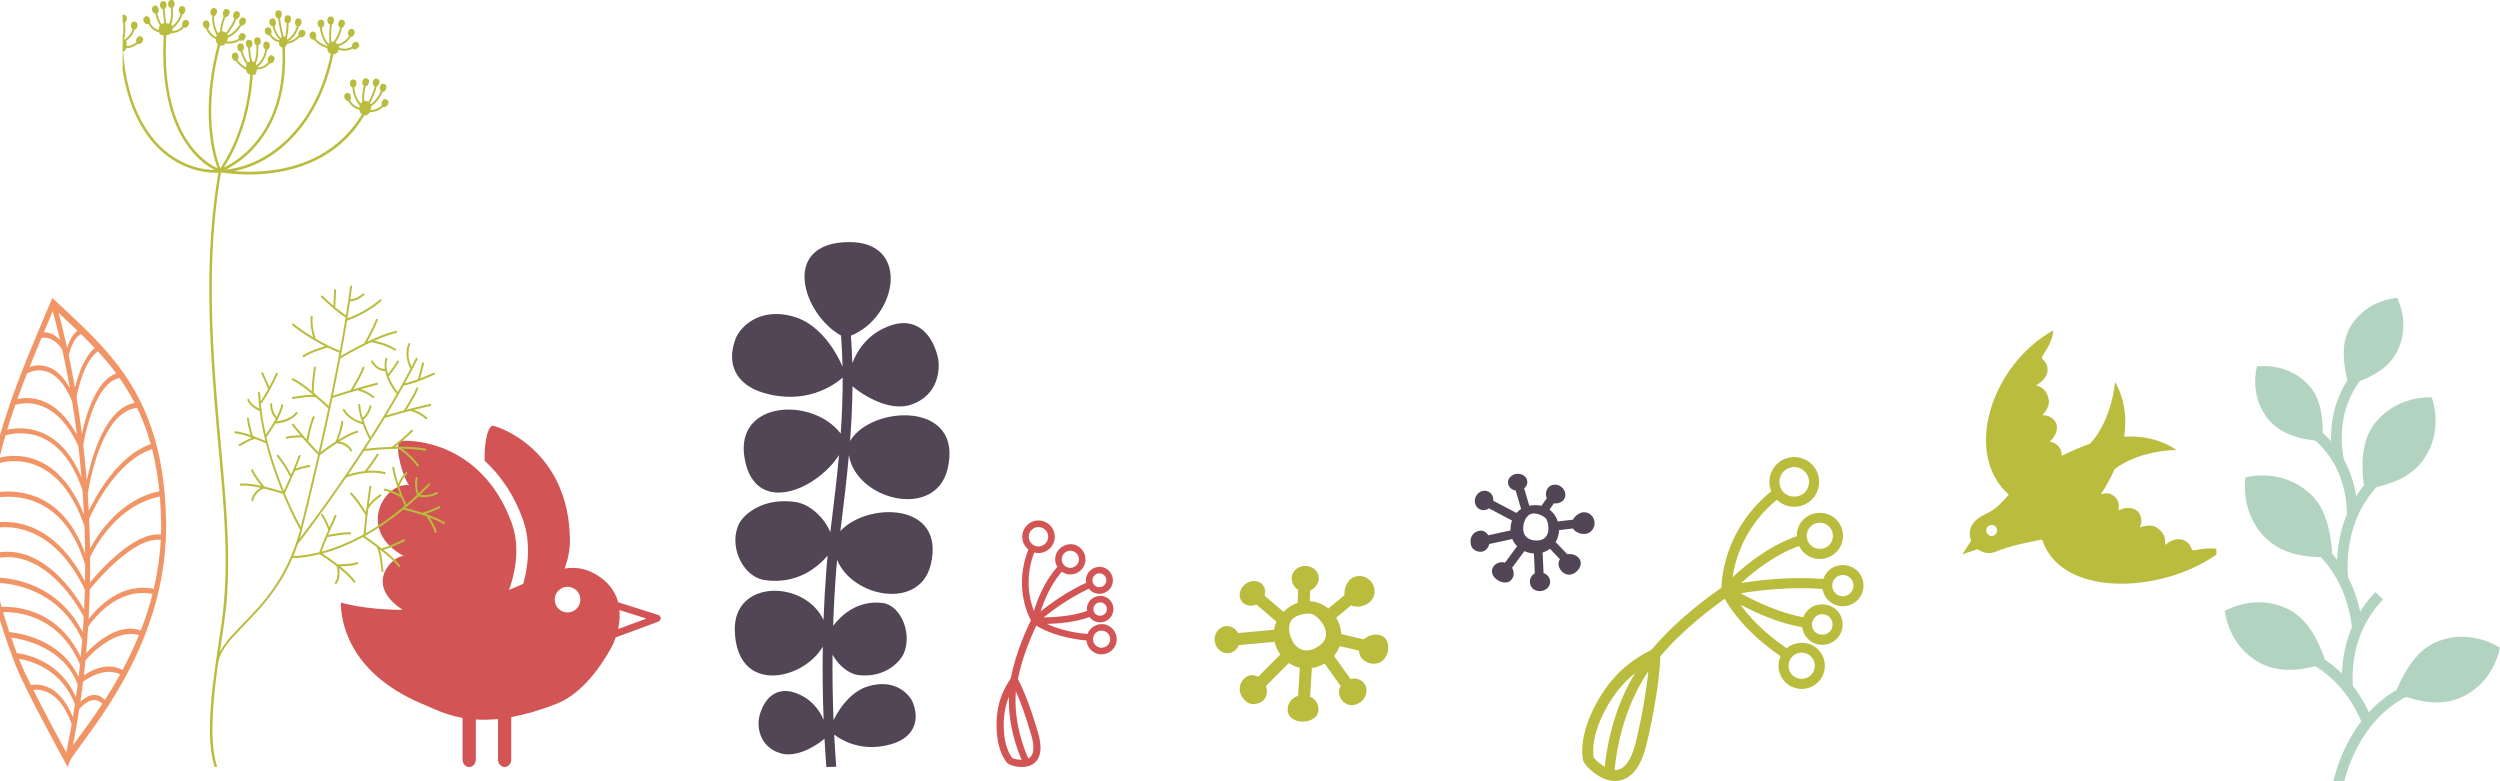 <!-- Generator: Adobe Illustrator 21.1.0, SVG Export Plug-In  -->
<svg version="1.1"
	 xmlns="http://www.w3.org/2000/svg" xmlns:xlink="http://www.w3.org/1999/xlink" xmlns:a="http://ns.adobe.com/AdobeSVGViewerExtensions/3.0/"
	 x="0px" y="0px" width="1685.133px" height="526.613px" viewBox="0 0 1685.133 526.613"
	 style="overflow:scroll;enable-background:new 0 0 1685.133 526.613;" xml:space="preserve">
<style type="text/css">
	.st0{fill:#B9BC3C;}
	.st1{fill:#D35454;}
	.st2{fill:#524656;}
	.st3{fill:#B2D3BF;}
	.st4{fill:#F29566;}
</style>
<defs>
</defs>
<path class="st0" d="M1480.397,370.694c-2.069,0.37-2.724,0.665-3.516-1.539c-1.828-5.089-9.14-8.892-17.487-1.835
	c0.82-6.762-3.01-9.733-4.882-11.224c-3.532-2.813-8.48-1.9-12.257-0.622c2.17-3.472,0.918-8.26-0.976-10.418
	c-2.9-3.301-9.063-3.434-13.255-0.978c1.047-7.063-2.506-9.374-4.217-10.485c-2.238-1.455-4.971-1.286-7.609-0.453
	c3.416-5.432,6.74-11.357,9.178-17.011c17.668-13.09,41.758-12.79,41.758-12.79c-11.334-7.565-23.643-9.688-35.33-8.982
	c1.795-11.895,0.724-24.722-6.167-36.948c0,0-1.584,25.029-16.8,41.682c-6.434,2.199-13.158,5.227-19.171,8.211
	c0.055-0.584,0.045-1.182-0.063-1.785c-0.36-2.01-1.112-6.182-8.027-7.963c3.89-2.902,6.165-8.634,4.247-12.592
	c-1.248-2.582-5.177-5.594-9.218-4.942c2.645-2.987,5.409-7.189,4.187-11.538c-0.646-2.306-1.894-6.986-8.445-8.855
	c9.744-4.955,9.082-13.168,5.104-16.829c-1.725-1.586-1.196-2.072-0.054-3.834c3.299-5.084,6.229-10.371,6.685-16.295
	c-42.021,23.311-61.133,83.314-29.992,110.748c-8.177,9.241-10.984,10.854-16.527,13.514c-5.313,2.553-9.807,6.612-9.807,12.723
	c0,1.714,0.336,3.342,0.932,4.845l-5.977,9.145l10.313-3.477c2.201,1.652,4.924,2.645,7.891,2.645c2.471,0,4.604-1.042,6.75-1.879
	c8.213-3.206,20.461-5.708,28.858-7.253c12.271,38.557,78.656,37.159,117.435,10.176v-3.922
	C1489.535,369.315,1484.953,369.879,1480.397,370.694z M1342.5,361.266c-2.036,0-3.689-1.649-3.689-3.69
	c0-2.035,1.653-3.689,3.689-3.689c2.038,0,3.692,1.653,3.692,3.689C1346.193,359.617,1344.539,361.266,1342.5,361.266z"/>
<g>
	<path class="st1" d="M443.674,414.49c-9.012-2.838-18.011-5.681-27.009-8.532c-1.951-7.355-6.821-14.545-16.831-19.799
		c-6.413-3.368-12.797-3.918-19.241-2.913c2.264-6.188,3.624-12.623,3.565-19.121c-0.447-60.922-48.452-77.082-52.718-77.256
		c0.173,0.061,0.241,0.143,0.158,0.299c-3.727,1.742-5.27,14.858-4.923,23.413c10.327,9.37,19.43,22.181,25.644,39.178
		c4.657,12.741,4.738,28.133,0.378,43.781c-3.16,1.425-6.349,2.813-9.612,4.056c0.313-0.727,0.566-1.397,0.743-1.941
		c4.622-13.758,6.066-29.549,1.073-43.196c-20.994-57.377-71.902-56.26-75.706-54.972c0.195-0.017,0.32,0.04,0.29,0.201
		c-3.858,3.826,2.561,25.147,6.255,29.369c-16.773-2.257-35.856,30.311-3.609,47.708c-6.863-0.357-27.727,18.584-0.712,36.285
		c-25.519,0.084-41.675-4.901-41.675-4.901c0,9.881,3.21,46.662,55.056,68.388c7.02,2.941,15.35,7.256,27,9.387v28.059
		c0,2.773,2.003,5.024,4.467,5.024c2.479,0,4.469-2.251,4.469-5.024v-27.002c4.529,0.28,9.489,0.215,14.945-0.328v27.33
		c0,2.773,2.002,5.024,4.474,5.024c2.482,0,4.474-2.251,4.474-5.024v-28.639c8.957-1.647,19.086-4.456,30.774-9.058
		c16.288-6.405,29.21-24.143,36.781-38.016c0.844-1.565,1.915-3.858,2.871-6.654c9.545-3.51,19.081-7.03,28.618-10.574
		C445.84,418.245,446.007,415.214,443.674,414.49z M382.562,412.827c-4.775,0-8.654-3.88-8.654-8.647
		c0-4.779,3.88-8.651,8.654-8.651c4.77,0,8.636,3.872,8.636,8.651C391.198,408.947,387.332,412.827,382.562,412.827z
		 M416.658,423.993c0.876-3.91,1.295-8.302,0.882-12.792c6.068,1.93,12.132,3.829,18.191,5.744
		C429.372,419.296,423.016,421.647,416.658,423.993z"/>
	<path class="st1" d="M269.136,297.496c0.019,0,0.031,0,0.06-0.011c-0.029,0.011-0.013-0.017-0.041-0.017
		C268.899,297.486,268.884,297.496,269.136,297.496z"/>
	<path class="st1" d="M331.333,286.869c0.028,0,0.067,0,0.107,0c-0.041,0-0.041-0.015-0.076-0.022
		C331.124,286.771,331.095,286.771,331.333,286.869z"/>
</g>
<path class="st0" d="M1232.41,384.783c-1.572,1.546-2.677,3.427-3.355,5.457c-22.172-1.695-43.189,0.754-55.349,2.751
	c8.056-7.555,22.101-18.852,38.991-24.99c0.728,1.484,1.636,2.9,2.855,4.144c1.556,1.582,3.384,2.776,5.438,3.586
	c5.733,2.232,12.26,0.891,16.633-3.415c6.132-6.06,6.204-15.964,0.164-22.09c-5.908-5.997-16.142-6.022-22.08-0.156
	c-3.154,3.11-4.68,7.234-4.617,11.352c-19.343,6.82-34.938,19.741-43.267,27.793c1.765-12.148,8.024-34.388,29.881-52.396
	c1.629,1.583,3.499,2.827,5.6,3.655c6.159,2.391,13.179,0.958,17.882-3.678c6.591-6.502,6.662-17.155,0.17-23.727
	c-0.255-0.262-0.525-0.512-0.793-0.758c-1.485-1.335-3.187-2.38-5.047-3.108c-6.161-2.398-13.184-0.957-17.889,3.686
	c-4.379,4.318-5.868,10.467-4.465,16.042c0.195,0.768,0.437,1.52,0.736,2.26c-30.355,24.667-33.322,56.196-33.527,64.981
	c-5.812,3.938-29.263,20.453-47.059,41.661l-0.102,0.07c-0.551,0.388-1.432,0.846-2.541,1.459
	c-7.832,4.239-26.146,14.188-38.761,43.19c-2.126,4.897-6.86,17.545-4.977,29.178c0.582,3.627,7.433,10.45,14.598,13.242
	c5.167,2.016,10.177,1.894,14.497-0.348c6.233-3.227,10.827-10.741,13.68-22.325c6.215-25.275,9.487-50.746,9.386-59.876
	c15.415-18.297,35.737-33.357,43.487-38.805c3.911,7.17,14.521,22.823,37.656,38.706c-0.896,1.97-1.411,4.107-1.421,6.339
	c-0.028,4.167,1.569,8.092,4.49,11.057c1.556,1.583,3.385,2.79,5.445,3.592c0.001-0.007,0.001-0.007,0.001-0.007
	c5.736,2.242,12.264,0.898,16.643-3.422c2.965-2.927,4.614-6.823,4.646-11.001c0.03-4.176-1.569-8.102-4.499-11.079
	c-5.637-5.723-15.205-5.936-21.221-0.833c-16.011-10.948-25.74-21.823-31.214-29.449c5.265,2.768,11.938,6.012,19.297,8.882
	c7.144,2.784,14.853,5.126,22.37,6.353c0.316,2.398,1.221,4.744,2.844,6.768c1.494,1.873,3.471,3.328,5.709,4.196
	c4.551,1.78,9.748,0.986,13.564-2.069c2.854-2.286,4.661-5.546,5.057-9.194c0.408-3.645-0.631-7.23-2.921-10.084
	c-4.576-5.713-13.602-6.676-19.288-2.122c-1.96,1.564-3.32,3.589-4.156,5.782c-15.621-2.631-32.641-10.854-42.263-16.09
	c11.526-1.955,32.938-4.643,55.146-2.958c0.459,2.823,1.745,5.44,3.791,7.515c1.389,1.395,3.025,2.484,4.853,3.198
	c0,0,0,0,0.008-0.004c5.112,2.004,10.943,0.799,14.851-3.051c5.474-5.394,5.534-14.238,0.143-19.718
	C1246.843,379.578,1237.701,379.561,1232.41,384.783z M1220.457,354.881c2.478-2.442,6.188-3.208,9.441-1.942
	c1.158,0.457,2.188,1.137,3.074,2.031c3.422,3.481,3.375,9.092-0.096,12.523c-3.368,3.306-9.154,3.309-12.514-0.099
	C1216.941,363.918,1216.98,358.31,1220.457,354.881z M1202.374,317.71c2.815-2.774,7.003-3.637,10.683-2.201
	c0.433,0.167,0.845,0.375,1.249,0.6c0.813,0.457,1.564,1.02,2.228,1.702c3.882,3.933,3.837,10.287-0.099,14.163
	c-3.814,3.753-10.358,3.745-14.166-0.104c-1.841-1.87-2.786-4.289-2.857-6.73C1199.334,322.452,1200.313,319.738,1202.374,317.71z
	 M1074.215,510.562c-1.087-6.737,0.585-16.11,4.467-25.064c7.028-16.184,15.928-25.804,23.463-31.808
	c-15.316,25.093-19.387,52.093-20.438,63.19C1077.577,514.546,1074.562,511.136,1074.215,510.562z M1102.538,500.534
	c-2.282,9.298-5.708,15.362-9.907,17.548c-1.31,0.669-2.751,0.954-4.301,0.91c0.861-9.789,4.904-40.389,22.779-66.624
	C1109.968,463.657,1107.21,481.553,1102.538,500.534z M1208.22,442.465c2.481-2.447,6.177-3.207,9.432-1.944
	c1.153,0.451,2.191,1.132,3.074,2.032c1.662,1.689,2.565,3.914,2.549,6.279c-0.016,2.367-0.949,4.582-2.635,6.243
	c-3.365,3.323-9.149,3.319-12.52-0.102c-1.656-1.677-2.554-3.9-2.537-6.264C1205.602,446.343,1206.53,444.124,1208.22,442.465z
	 M1223.965,415.527c1.939-1.551,4.582-1.952,6.897-1.046c1.122,0.439,2.121,1.164,2.876,2.115c1.17,1.46,1.693,3.275,1.496,5.117
	c-0.205,1.841-1.117,3.501-2.572,4.659c-2.871,2.293-7.445,1.813-9.775-1.079C1220.497,422.308,1220.984,417.92,1223.965,415.527z
	 M1247.215,399.826c-2.004,1.984-5.008,2.598-7.641,1.57c0,0,0,0-0.005,0c-0.938-0.369-1.777-0.92-2.497-1.648
	c-1.338-1.363-2.072-3.172-2.059-5.088c0.016-1.914,0.776-3.717,2.145-5.056c2.005-1.98,5.01-2.598,7.646-1.568
	c0.94,0.363,1.776,0.919,2.483,1.642C1250.062,392.494,1250.031,397.05,1247.215,399.826z"/>
<path class="st1" d="M745.357,421.044c-5.046-1.46-10.572,1.479-12.365,6.319c-12.633-1.117-21.664-4.201-27.224-6.798
	c3.887-0.105,8.73-0.394,13.847-1.111c4.962-0.7,10.109-1.836,14.789-3.542c0.944,1.267,2.211,2.314,3.784,2.945
	c1.455,0.592,3.045,0.789,4.598,0.566c3.164-0.439,5.875-2.561,7.071-5.52c0.898-2.217,0.884-4.654-0.057-6.863
	c-0.938-2.206-2.678-3.917-4.898-4.809c-4.435-1.795-9.891,0.545-11.675,4.962c-0.615,1.521-0.744,3.11-0.519,4.629
	c-9.745,3.5-22.081,4.258-29.244,4.356c5.944-4.806,17.294-13.19,30.496-19.342c1.161,1.463,2.734,2.542,4.563,3.071
	c1.239,0.354,2.521,0.449,3.789,0.269c0,0,0,0,0.004-0.004c3.555-0.496,6.495-3.048,7.491-6.494
	c1.394-4.828-1.404-9.892-6.232-11.288c-4.717-1.359-9.931,1.559-11.279,6.227c-0.399,1.386-0.427,2.811-0.166,4.185
	c-13.182,6.13-24.378,14.256-30.672,19.29c2.174-6.887,6.565-17.823,14.228-26.731c0.893,0.616,1.861,1.133,2.954,1.451
	c1.394,0.401,2.819,0.5,4.249,0.303c3.983-0.563,7.275-3.419,8.387-7.275c1.559-5.416-1.569-11.084-6.975-12.647
	c-5.288-1.525-11.13,1.739-12.641,6.982c-0.803,2.783-0.35,5.624,1.004,7.949c-8.844,10.079-13.594,22.439-15.768,29.697
	c-2.885-7.491-6.438-22.173,0.262-39.439c1.433,0.384,2.899,0.495,4.361,0.289c4.278-0.604,7.819-3.672,9.018-7.817
	c1.675-5.817-1.697-11.914-7.502-13.583c-1.495-0.438-3.034-0.546-4.565-0.335c-4.28,0.608-7.821,3.678-9.019,7.829
	c-1.266,4.396,0.355,8.944,3.734,11.628c-9.412,23.781-1.004,42.707,1.689,47.779c-2.054,4.105-10.133,21.031-13.488,38.815
	l-0.039,0.072c-0.188,0.398-0.541,0.941-0.979,1.645c-3.107,4.926-10.365,16.462-8.271,37.034c0.355,3.47,1.705,12.197,6.504,18.228
	c1.493,1.88,7.582,3.575,12.56,2.875c3.592-0.505,6.406-2.18,8.152-4.839c2.521-3.837,2.733-9.591,0.65-17.107
	c-4.548-16.399-10.833-31.967-13.816-37.144c2.931-15.363,9.697-30.454,12.37-36.042c4.526,2.836,15.586,8.361,33.857,10.01
	c0.124,1.411,0.514,2.794,1.221,4.069c1.32,2.387,3.485,4.113,6.099,4.869c1.395,0.4,2.825,0.503,4.255,0.303
	c0-0.004,0-0.004,0-0.004c3.986-0.558,7.277-3.416,8.39-7.283c0.755-2.613,0.45-5.368-0.872-7.756
	C750.148,423.532,747.979,421.801,745.357,421.044z M737.326,408.849c0.61-1.505,1.988-2.578,3.596-2.804
	c0.782-0.109,1.583-0.015,2.32,0.286c1.13,0.454,2.013,1.322,2.487,2.438c0.473,1.116,0.485,2.352,0.025,3.479
	c-0.902,2.228-3.662,3.416-5.915,2.512C737.521,413.823,736.392,411.168,737.326,408.849z M736.546,389.846
	c0.512-1.773,2.025-3.084,3.859-3.342c0.653-0.093,1.306-0.045,1.943,0.139c2.484,0.719,3.925,3.327,3.208,5.811
	c-0.51,1.775-2.027,3.084-3.857,3.345c0,0,0,0-0.003,0c-0.651,0.091-1.306,0.044-1.946-0.14c-1.201-0.35-2.2-1.145-2.807-2.242
	C736.343,392.318,736.197,391.05,736.546,389.846z M715.908,375.398c0.633-2.184,2.502-3.806,4.764-4.129
	c0.806-0.112,1.612-0.053,2.403,0.174c3.063,0.889,4.836,4.103,3.952,7.171c-0.858,2.961-4.16,4.814-7.167,3.951
	C716.799,381.678,715.026,378.464,715.908,375.398z M693.7,359.995c0.72-2.48,2.83-4.316,5.388-4.675
	c0.911-0.129,1.827-0.063,2.721,0.197c3.472,1.003,5.482,4.642,4.476,8.109c-0.971,3.358-4.706,5.452-8.109,4.474
	C694.71,367.101,692.702,363.462,693.7,359.995z M682.379,510.969c-2.777-3.494-4.825-9.373-5.479-15.718
	c-1.173-11.478,0.821-19.809,3.196-25.647c-0.701,19.211,5.624,35.904,8.577,42.567
	C685.571,512.164,682.761,511.185,682.379,510.969z M695.315,496.186c1.674,6.03,1.665,10.586-0.031,13.175
	c-0.529,0.801-1.264,1.425-2.159,1.892c-2.645-5.852-10.134-24.595-8.345-45.272C687.747,472.784,691.902,483.871,695.315,496.186z
	 M748.092,432.459c-0.857,2.972-4.154,4.819-7.17,3.947c-1.479-0.421-2.706-1.403-3.451-2.756c-0.75-1.353-0.929-2.917-0.498-4.403
	c0.632-2.19,2.497-3.806,4.756-4.127c0.802-0.113,1.611-0.058,2.404,0.173c1.487,0.43,2.717,1.41,3.464,2.763
	C748.345,429.409,748.518,430.973,748.092,432.459z"/>
<path class="st0" d="M143.576,479.621c0.619-11.484,2.06-22.882,3.709-34.247c0.986-3.665,2.829-6.982,4.99-10.024
	c2.99-4.205,6.574-7.926,10.112-11.6c4.259-4.421,8.566-8.786,12.648-13.394c4.718-5.328,9.115-10.98,13.005-17.024
	c3.515-5.461,6.562-11.242,9.148-17.256c4.209,0.209,8.557-0.493,12.675-1.252c1.903-0.351,3.795-0.762,5.675-1.227
	c3.109,1.988,6.14,4.129,9.111,6.34c0.714,0.532,1.424,1.071,2.129,1.616c0.88,2.594,1.126,5.314,0.412,7.995
	c-0.203,0.765-0.495,1.496-0.856,2.19c-0.114,0.22-0.239,0.435-0.37,0.644c-0.06,0.092-0.219,0.309-0.074,0.116
	c-0.523,0.698,0.405,1.693,0.935,0.986c2.182-2.909,2.494-6.977,1.709-10.547c1.261,1.014,2.501,2.059,3.715,3.137
	c2.189,1.947,4.38,4.033,6.097,6.476c0.501,0.714,1.643,0.014,1.134-0.711c-2.745-3.905-6.401-7.12-10.142-10.049
	c1.035-0.03,2.067-0.079,3.099-0.145c2.843-0.18,5.816-0.408,8.542-1.348c0.804-0.277,0.468-1.632-0.34-1.354
	c-2.624,0.904-5.458,1.12-8.194,1.301c-1.627,0.107-3.26,0.17-4.891,0.172c-0.637-0.483-1.272-0.961-1.9-1.434
	c-2.71-2.033-5.475-4.001-8.301-5.852c9.059-2.419,17.835-6.085,26.185-10.499c0.376-0.198,0.749-0.4,1.123-0.602
	c0.035,0.037,0.074,0.071,0.12,0.102c3.11,2.118,6.152,4.356,9.151,6.648c1.459,2.856,1.923,6.397,2.408,9.56
	c0.336,2.193,0.61,4.403,0.795,6.615c0.076,0.893,1.391,0.91,1.315,0.01c-0.188-2.266-0.474-4.527-0.808-6.772
	c-0.379-2.547-0.77-5.296-1.61-7.799c0.209,0.161,0.418,0.324,0.627,0.485c0.068,0.091,0.156,0.164,0.26,0.204
	c4.221,3.285,8.427,6.799,11.797,11.007c0.551,0.689,1.473-0.313,0.925-0.997c-3.169-3.956-7.078-7.29-11.037-10.412
	c4.826-1.553,9.573-3.551,14.088-5.908c0.762-0.397,0.093-1.604-0.665-1.209c-4.721,2.464-9.7,4.517-14.754,6.075
	c-0.675-0.524-1.349-1.044-2.019-1.562c-0.116-0.089-0.231-0.178-0.347-0.266c-0.059-0.067-0.125-0.117-0.195-0.148
	c-2.765-2.123-5.575-4.192-8.437-6.166c0.011-0.123,0.023-0.246,0.034-0.369c9.012-5.012,17.539-10.972,25.583-17.606
	c3.191,0.73,6.357,1.618,9.493,2.57c0.974,0.295,1.948,0.599,2.921,0.91c0.109,0.098,0.25,0.153,0.418,0.135
	c0.836,0.27,1.671,0.55,2.502,0.839c2.496,3.132,4.595,6.887,5.859,10.762c0.276,0.848,1.549,0.491,1.27-0.363
	c-1.106-3.393-2.796-6.66-4.837-9.568c3.272,1.232,6.478,2.661,9.503,4.432c0.742,0.436,1.402-0.777,0.657-1.212
	c-4.031-2.36-8.37-4.121-12.765-5.621c3.229-1.124,6.445-2.361,9.515-3.889c0.768-0.382,0.098-1.589-0.666-1.208
	c-3.545,1.765-7.299,3.118-11.03,4.373c-0.856-0.278-1.714-0.546-2.569-0.81c-2.949-0.909-5.926-1.753-8.924-2.47
	c2.955-2.482,5.845-5.053,8.669-7.703c4.26,1.043,8.996,0.192,12.918-1.681c0.772-0.369,0.101-1.575-0.667-1.208
	c-3.298,1.573-7.358,2.386-11.024,1.729c2.238-2.132,4.435-4.311,6.588-6.53c0.609-0.628-0.325-1.615-0.936-0.985
	c-2.205,2.272-4.454,4.499-6.748,6.675c-0.944-3.287-1.285-6.981-0.568-10.297c0.191-0.88-1.079-1.25-1.268-0.37
	c-0.625,2.887-0.456,5.861,0.068,8.75c0.173,0.959,0.4,1.91,0.673,2.843c0.008,0.028,0.016,0.059,0.024,0.086
	c-2.311,2.165-4.667,4.279-7.066,6.332c-0.856-1.791-1.657-3.608-2.407-5.45c-0.014-0.091-0.046-0.181-0.104-0.259
	c-0.837-2.071-1.607-4.174-2.313-6.299c1.101-3.208,2.976-6.31,5.305-8.636c0.619-0.618-0.318-1.604-0.935-0.987
	c-2.097,2.096-3.82,4.777-5.015,7.616c-0.335-1.077-0.656-2.162-0.959-3.252c-0.708-2.537-1.371-5.119-1.806-7.727
	c-0.148-0.89-1.417-0.521-1.27,0.363c0.448,2.69,1.141,5.347,1.871,7.964c0.443,1.592,0.923,3.173,1.437,4.741
	c0.005,0.117,0.042,0.22,0.101,0.305c0.546,1.645,1.13,3.276,1.752,4.89c-0.868-0.436-1.747-0.858-2.629-1.267
	c-2.361-1.091-4.834-2.217-7.39-2.645c-0.83-0.138-1.184,1.212-0.348,1.352c2.448,0.41,4.817,1.468,7.08,2.507
	c1.373,0.629,2.732,1.296,4.067,2.01c0.783,1.916,1.622,3.806,2.516,5.664c-8.274,6.979-17.066,13.246-26.389,18.52
	c0.374-4.041,0.799-8.078,1.267-12.111c0.07-0.128,0.093-0.282,0.053-0.445c0.159-1.371,0.326-2.741,0.494-4.11
	c2.19-3.209,5.2-6.349,8.546-8.248c0.749-0.424,0.082-1.633-0.666-1.208c-2.86,1.622-5.417,4.049-7.537,6.737
	c0.508-3.954,1.05-7.904,1.622-11.844c0.13-0.886-1.138-1.263-1.268-0.37c-0.699,4.816-1.355,9.643-1.958,14.478
	c-0.018,0.068-0.028,0.132-0.024,0.196c-0.106,0.847-0.212,1.697-0.312,2.545c-0.873-1.362-1.77-2.705-2.681-4.037
	c-2.107-3.075-4.292-6.198-6.897-8.823c-0.615-0.62-1.543,0.374-0.926,0.997c2.577,2.596,4.733,5.681,6.816,8.726
	c1.18,1.723,2.335,3.472,3.439,5.252c-0.505,4.342-0.96,8.689-1.356,13.04c-0.936,0.518-1.878,1.026-2.825,1.524
	c-8.135,4.266-16.691,7.768-25.51,10.095c1.233-3.251,2.513-6.485,3.837-9.698c5.087-1.083,10.323-1.955,15.513-2.009
	c0.849-0.009,0.856-1.411,0.01-1.402c-4.969,0.054-9.991,0.841-14.88,1.851c0.403-0.963,0.81-1.923,1.22-2.88
	c0.123-0.106,0.198-0.257,0.191-0.444c1.324-3.084,2.692-6.144,4.104-9.177c0.375-0.805-0.761-1.51-1.139-0.7
	c-1.24,2.667-2.443,5.357-3.617,8.062c-1.206-3.067-2.62-6.091-4.382-8.814c-0.479-0.74-1.617-0.037-1.134,0.708
	c1.955,3.023,3.493,6.423,4.77,9.833c-2.126,4.975-4.143,10.005-6.053,15.073c-2.076,0.513-4.166,0.961-6.267,1.336
	c-3.625,0.648-7.433,1.224-11.142,1.116c0.532-1.284,1.048-2.577,1.54-3.88c0.502-1.325,0.974-2.663,1.427-4.008
	c3.869-4.936,7.622-9.979,11.354-15.035c7.238-9.806,14.312-19.751,21.217-29.828c2.57-1.037,5.289-1.735,7.978-2.298
	c1.563-0.327,3.149-0.587,4.745-0.765c0.116,0.031,0.24,0.021,0.358-0.04c4.278-0.446,8.618-0.299,12.802,0.736
	c0.826,0.203,1.174-1.147,0.348-1.352c-3.899-0.966-7.896-1.178-11.869-0.883c2.676-3.357,5.243-6.874,7.41-10.612
	c0.446-0.771-0.695-1.47-1.141-0.7c-2.359,4.071-5.199,7.869-8.138,11.485c-1.468,0.165-2.928,0.395-4.377,0.68
	c-2.263,0.442-4.55,1.001-6.758,1.76c1.46-2.143,2.916-4.289,4.36-6.444c2.109-3.144,4.201-6.303,6.276-9.475
	c4.071-0.52,8.172-0.851,12.265-1.113c2.191-0.139,4.39-0.253,6.591-0.329c0.124,0.054,0.266,0.059,0.414-0.014
	c1.331-0.043,2.66-0.072,3.991-0.082c4.724,3.022,9.203,7.057,12.573,11.694c0.511,0.704,1.654,0.004,1.135-0.708
	c-3.081-4.239-7.001-7.998-11.24-10.984c3.645,0.035,7.285,0.217,10.906,0.615c1.553,0.17,3.098,0.397,4.635,0.689
	c0.83,0.157,1.181-1.194,0.348-1.353c-6.734-1.277-13.641-1.47-20.486-1.31c4.094-3.235,8.139-6.618,11.808-10.37
	c0.611-0.626-0.321-1.611-0.935-0.985c-4.073,4.165-8.61,7.87-13.163,11.42c-0.515,0.017-1.031,0.037-1.546,0.057
	c-5.445,0.213-10.891,0.627-16.308,1.257c4.466-6.866,8.842-13.797,13.098-20.811c4.323-1.306,8.673-2.529,13.036-3.692
	c0.163,0.021,0.331-0.015,0.475-0.126c1.211-0.322,2.425-0.638,3.639-0.95c3.675,1.031,7.463,2.822,10.351,5.473
	c0.638,0.586,1.57-0.405,0.925-0.996c-2.486-2.281-5.572-3.981-8.732-5.124c3.694-0.928,7.397-1.817,11.104-2.673
	c0.83-0.191,0.485-1.544-0.341-1.353c-5.259,1.213-10.511,2.491-15.741,3.86c0.877-1.362,1.729-2.742,2.563-4.13
	c1.93-3.212,3.842-6.515,5.196-10.057c0.321-0.838-0.952-1.196-1.268-0.371c-1.337,3.495-3.281,6.754-5.186,9.922
	c-1.045,1.738-2.121,3.46-3.237,5.147c-3.92,1.043-7.826,2.138-11.714,3.296c3.414-5.664,6.754-11.378,10.001-17.155
	c0.535-0.955,1.068-1.911,1.599-2.868c1.641-0.246,3.264-0.713,4.854-1.183c1.808-0.533,3.595-1.136,5.368-1.79
	c0.147,0,0.29-0.048,0.405-0.151c3.43-1.283,6.8-2.757,10.123-4.31c0.774-0.361,0.102-1.568-0.667-1.207
	c-2.927,1.366-5.893,2.662-8.905,3.817c0.867-3.341,1.734-6.683,2.597-10.025c0.226-0.873-1.044-1.24-1.27-0.371
	c-0.943,3.657-1.891,7.31-2.839,10.965c-1.651,0.605-3.316,1.166-4.995,1.669c-1.254,0.378-2.519,0.719-3.795,0.996
	c1.711-3.114,3.391-6.246,5.035-9.401c0.006-0.01,0.012-0.023,0.018-0.034c1.157-2.218,2.298-4.446,3.418-6.685
	c0.399-0.796-0.738-1.5-1.139-0.701c-0.948,1.898-1.914,3.785-2.889,5.668c-2.258-4.568-2.773-10.335-0.955-15.099
	c0.318-0.837-0.954-1.195-1.27-0.369c-2.039,5.342-1.273,11.953,1.476,16.915c-2.743,5.251-5.582,10.444-8.498,15.589
	c-1.619-1.894-3.004-4.056-4.203-6.256c-0.733-1.342-1.389-2.754-1.926-4.214c2.447-3.098,4.812-6.337,6.806-9.782
	c0.446-0.771-0.694-1.468-1.139-0.7c-1.82,3.147-3.954,6.11-6.177,8.955c-0.99-3.287-1.319-6.762-0.501-10.17
	c0.21-0.877-1.059-1.246-1.269-0.371c-0.563,2.347-0.625,4.71-0.323,7.03c-3.391,0.031-6.46-2.361-8.062-5.449
	c-0.41-0.791-1.545-0.081-1.134,0.709c1.837,3.542,5.498,6.325,9.421,6.135c0.537,2.776,1.565,5.469,2.852,7.968
	c1.349,2.622,3.01,5.199,4.945,7.392c-2.918,5.118-5.912,10.185-8.965,15.211c-0.007,0.01-0.013,0.02-0.018,0.03
	c-2.748,4.522-5.544,9.013-8.374,13.473c-0.12,0.189-0.241,0.376-0.361,0.565c-1.061-2.175-2.014-4.417-2.912-6.669
	c-0.352-0.887-0.701-1.786-1.036-2.697c-0.008-0.131-0.051-0.261-0.134-0.364c-0.25-0.689-0.493-1.384-0.724-2.083
	c2.73-2.101,4.742-5.5,5.371-8.983c0.159-0.883-1.109-1.258-1.269-0.37c-0.546,3.027-2.211,6.039-4.544,7.961
	c-0.851-2.804-1.486-5.681-1.679-8.579c-0.059-0.896-1.375-0.912-1.315-0.01c0.262,3.938,1.29,7.797,2.582,11.515
	c-4.573-1.366-9.398-4.18-11.782-8.548c-0.426-0.781-1.561-0.075-1.134,0.709c1.833,3.358,4.91,5.676,8.14,7.332
	c1.7,0.871,3.512,1.63,5.353,2.114c0.26,0.706,0.526,1.406,0.797,2.1c1.043,2.672,2.173,5.326,3.451,7.884
	c-9.226,14.451-18.868,28.601-28.813,42.498c-5.915,8.267-11.934,16.454-18.109,24.503c0.239-0.786,0.473-1.575,0.698-2.366
	c0.167-0.581,0.326-1.162,0.484-1.746c0.151-0.558,0.443-1.243,0.483-1.838c1.288-5.052,2.529-10.116,3.764-15.183
	c2.847-11.682,5.603-23.39,8.278-35.117c2.909-2.274,5.92-4.412,8.966-6.466c0.76-0.512,1.524-1.016,2.294-1.513
	c3.44,0.17,7.423,1.788,9.162,5.19c0.405,0.794,1.541,0.084,1.135-0.71c-1.651-3.228-5.066-5.059-8.424-5.667
	c1.392-0.864,2.801-1.695,4.231-2.484c2.538-1.402,5.178-2.718,7.963-3.462c0.824-0.219,0.481-1.573-0.34-1.354
	c-2.757,0.737-5.376,2.032-7.901,3.395c-1.579,0.853-3.13,1.768-4.661,2.722c0.382-1.04,0.745-2.086,1.093-3.137
	c0.962-2.906,1.904-5.938,2.149-9.025c0.072-0.902-1.244-0.902-1.315-0.01c-0.23,2.884-1.146,5.73-2.031,8.448
	c-0.388,1.191-0.804,2.371-1.234,3.545c-0.144,0.389-0.291,0.78-0.44,1.168c-0.03,0.076-0.052,0.136-0.072,0.185
	c-0.64,0.415-1.279,0.836-1.914,1.258c-2.776,1.855-5.517,3.788-8.182,5.823c0.08-0.35,0.161-0.698,0.24-1.047
	c2.146-9.464,4.232-18.944,6.249-28.44c0.022-0.063,0.038-0.128,0.041-0.194c0.477-2.248,0.95-4.496,1.418-6.744
	c5.529-1.842,11.098-3.56,16.69-5.186c3.662,0.93,7.453,2.595,10.376,5.133c0.65,0.565,1.583-0.424,0.924-0.996
	c-2.528-2.196-5.632-3.805-8.799-4.86c3.64-1.037,7.29-2.041,10.944-3.011c0.824-0.218,0.481-1.573-0.341-1.354
	c-5.247,1.393-10.484,2.851-15.698,4.391c0.853-1.404,1.681-2.827,2.492-4.26c1.847-3.264,3.681-6.623,4.944-10.2
	c0.299-0.848-0.973-1.208-1.269-0.37c-1.249,3.534-3.103,6.845-4.929,10.069c-1.019,1.802-2.07,3.587-3.166,5.337
	c-3.963,1.19-7.911,2.429-11.841,3.731c0.906-4.369,1.796-8.74,2.667-13.115c0.786-3.954,1.557-7.912,2.312-11.874
	c3.529-2.16,7.151-4.158,10.793-6.093c1.971-1.046,3.957-2.071,5.959-3.061c0.081-0.019,0.16-0.057,0.233-0.114
	c1.224-0.604,2.451-1.194,3.687-1.766c0.081,0.012,0.167,0.025,0.199,0.031c0.393,0.065,0.784,0.14,1.175,0.218
	c1.289,0.255,2.569,0.565,3.839,0.911c3.714,1.014,7.365,2.404,10.718,4.399c0.74,0.44,1.399-0.772,0.658-1.214
	c-4.38-2.606-9.353-4.393-14.336-5.366c3.419-1.513,6.891-2.884,10.425-4.036c1.47-0.48,2.955-0.907,4.454-1.274
	c0.827-0.202,0.483-1.556-0.341-1.354c-5.843,1.433-11.505,3.704-17.017,6.271c-0.104,0.014-0.189,0.056-0.256,0.119
	c-0.66,0.307-1.317,0.622-1.972,0.938c2.562-4.653,5.023-9.425,7.008-14.378c0.33-0.821-0.806-1.531-1.138-0.701
	c-2.231,5.564-5.062,10.902-7.963,16.101c-0.492,0.243-0.985,0.487-1.475,0.732c-4.85,2.429-9.63,5.036-14.307,7.824
	c1.492-7.902,2.905-15.824,4.201-23.766c2.539-0.833,5.014-1.939,7.435-3.092c5.61-2.68,10.949-6.046,15.707-10.206
	c0.655-0.572-0.284-1.554-0.935-0.986c-4.669,4.082-9.943,7.338-15.438,9.983c-2.121,1.02-4.296,1.986-6.518,2.754
	c0.616-3.828,1.207-7.661,1.762-11.497c3.418,0.149,6.973-2.034,9.501-4.176c0.663-0.561-0.279-1.542-0.935-0.986
	c-2.227,1.886-5.354,3.788-8.366,3.762c0.408-2.867,0.794-5.735,1.156-8.608c0.112-0.896-1.205-0.893-1.317-0.011
	c-0.818,6.503-1.76,12.989-2.791,19.459c-1.137-0.681-2.219-1.495-3.278-2.284c-1.348-1-2.665-2.045-3.96-3.122
	c0.187-3.826,0.378-7.651,0.572-11.477c0.046-0.906-1.27-0.908-1.316-0.011c-0.177,3.474-0.348,6.947-0.518,10.42
	c-2.518-2.158-4.952-4.428-7.341-6.733c-0.627-0.605-1.556,0.388-0.927,0.996c2.704,2.609,5.469,5.158,8.336,7.566
	c0.048,0.059,0.105,0.106,0.169,0.141c1.375,1.15,2.771,2.269,4.199,3.341c1.228,0.921,2.491,1.875,3.831,2.623
	c-1.208,7.49-2.53,14.962-3.917,22.416c-2.659-1.09-5.281-2.278-7.865-3.554c-0.013-0.006-0.026-0.013-0.04-0.019
	c-2.808-1.389-5.572-2.883-8.286-4.471c-1.713-4.602-2.523-9.851-2.106-14.761c0.076-0.903-1.241-0.903-1.316-0.01
	c-0.384,4.521,0.249,9.366,1.659,13.721c-1.493-0.904-2.972-1.836-4.434-2.795c-2.2-1.443-4.359-2.956-6.472-4.543
	c-0.604-0.453-1.203-0.916-1.796-1.387c-0.327-0.261-0.259-0.204-0.52-0.422c-0.658-0.552-1.593,0.439-0.924,0.997
	c2.868,2.401,5.956,4.528,9.054,6.567c4.213,2.775,8.567,5.314,13.038,7.592c-1.596,0.489-3.182,1.024-4.756,1.582
	c-3.411,1.211-6.986,2.51-10.02,4.61c-0.707,0.49-0.047,1.703,0.667,1.21c3.002-2.078,6.521-3.339,9.897-4.538
	c1.995-0.707,4.01-1.367,6.042-1.949c2.603,1.275,5.242,2.464,7.919,3.557c-0.206,1.095-0.412,2.188-0.619,3.282
	c-0.005,0.017-0.008,0.035-0.01,0.053c-0.088,0.461-0.176,0.925-0.264,1.388c-1.987,10.426-4.099,20.826-6.298,31.206
	c-2.514-2.371-5.094-4.665-7.712-6.904c-0.051-0.074-0.12-0.136-0.209-0.181c-0.051-0.042-0.101-0.088-0.151-0.13
	c-0.702-0.599-1.409-1.203-2.122-1.805c0.058-5.604,0.582-11.262,1.544-16.764c0.155-0.883-1.114-1.259-1.268-0.37
	c-0.924,5.267-1.463,10.674-1.575,16.044c-3.879-3.231-7.945-6.346-12.366-8.538c-0.763-0.379-1.427,0.832-0.658,1.214
	c4.72,2.341,9.027,5.739,13.139,9.197c0.054,0.071,0.122,0.127,0.198,0.169c0.211,0.176,0.422,0.355,0.633,0.533
	c-2.451-0.187-4.996,0.14-7.368,0.419c-2.155,0.254-4.31,0.574-6.443,0.992c-0.834,0.163-0.487,1.516,0.34,1.353
	c2.018-0.395,4.055-0.699,6.093-0.943c3.017-0.363,6.395-0.839,9.397-0.099c2.786,2.384,5.533,4.833,8.198,7.37
	c-1.303,6.12-2.634,12.234-3.99,18.338c-0.845,3.8-1.699,7.597-2.562,11.393c-2.365-2.501-4.698-5.037-6.994-7.612
	c1.037-5.447,2.32-10.961,4.29-16.108c0.321-0.837-0.953-1.195-1.269-0.369c-1.866,4.874-3.114,10.079-4.123,15.241
	c-0.703-0.795-1.401-1.595-2.096-2.397c-0.044-0.077-0.103-0.145-0.175-0.2c-2.198-2.54-4.358-5.116-6.477-7.725
	c-0.554-0.684-1.477,0.316-0.924,0.996c1.804,2.224,3.644,4.418,5.508,6.593c-3.145,0.003-6.336,0.237-9.397,0.921
	c-0.832,0.185-0.487,1.539,0.339,1.354c3.346-0.748,6.854-0.924,10.272-0.862c3.476,4.01,7.043,7.93,10.684,11.758
	c-2.179,9.553-4.416,19.089-6.708,28.611c-1.604,6.661-3.231,13.315-4.905,19.957c-0.04-0.063-0.075-0.123-0.105-0.177
	c-3.919-7.267-7.444-14.799-10.62-22.483c2.314-4.922,4.526-9.906,6.624-14.941c3.201-1.225,6.566-2.267,9.942-2.707
	c0.83-0.108,0.848-1.51,0.008-1.401c-3.127,0.405-6.233,1.273-9.229,2.357c1.125-2.739,2.22-5.494,3.274-8.263
	c0.319-0.838-0.954-1.196-1.268-0.37c-1.619,4.25-3.328,8.468-5.114,12.649c-2.539-4.581-5.325-9.113-8.594-13.122
	c-0.556-0.683-1.479,0.316-0.925,0.997c3.391,4.161,6.242,8.916,8.848,13.676c-1.374,3.173-2.793,6.323-4.252,9.451
	c-1.457-3.595-2.842-7.221-4.154-10.867c-2.539-7.061-4.814-14.279-6.687-21.612c-0.003-0.129-0.034-0.257-0.095-0.369
	c-0.286-1.126-0.562-2.254-0.826-3.386c1.671-2.219,3.216-4.557,4.686-6.93c0.438-0.707,0.874-1.427,1.303-2.152
	c5.285-0.312,11.336-2.266,14.854-6.611c0.55-0.681-0.379-1.672-0.936-0.987c-2.302,2.845-5.623,4.382-8.969,5.306
	c-1.334,0.368-2.714,0.661-4.098,0.813c1.902-3.381,3.566-6.961,4.494-10.741c0.214-0.877-1.055-1.245-1.269-0.37
	c-0.696,2.839-1.824,5.548-3.151,8.147c-1.937-2.335-3.066-5.573-3.083-8.635c-0.004-0.904-1.32-0.915-1.315-0.011
	c0.019,3.558,1.383,7.324,3.72,9.932c-0.816,1.505-1.686,2.975-2.565,4.409c-1.28,2.086-2.625,4.147-4.065,6.116
	c-1.525-6.767-2.679-13.625-3.358-20.534c1.189-1.386,2.195-2.983,3.174-4.534c1.059-1.677,2.061-3.396,3.019-5.142
	c0.034-0.047,0.061-0.098,0.084-0.153c1.831-3.353,3.499-6.812,5.079-10.301c0.367-0.81-0.769-1.516-1.139-0.7
	c-1.408,3.108-2.887,6.189-4.489,9.193c-1.389-3.157-2.778-6.315-4.17-9.472c-0.36-0.817-1.493-0.101-1.134,0.711
	c1.505,3.41,3.007,6.822,4.507,10.235c-0.893,1.621-1.825,3.218-2.804,4.783c-0.727,1.162-1.471,2.352-2.303,3.452
	c-0.158-1.856-0.282-3.714-0.368-5.575c-0.041-0.901-1.356-0.912-1.316-0.01c0.165,3.55,0.463,7.089,0.877,10.611
	c-2.717-1.261-5.731-3.359-6.925-6.317c-0.334-0.828-1.465-0.111-1.134,0.709c1.406,3.489,5.117,5.855,8.254,7.202
	c0.867,6.767,2.164,13.472,3.797,20.09c-2.046-0.877-4.113-1.698-6.192-2.483c-0.083-0.074-0.192-0.119-0.325-0.123
	c-0.098-0.036-0.194-0.075-0.291-0.111c-0.527-0.196-1.056-0.394-1.589-0.59c-1.217-3.86-2.127-7.869-2.715-11.887
	c-0.13-0.892-1.399-0.52-1.27,0.363c0.539,3.697,1.354,7.388,2.428,10.962c-3.331-1.181-6.751-2.216-10.216-2.583
	c-0.844-0.09-0.844,1.313-0.009,1.402c3.792,0.401,7.543,1.661,11.167,2.997c-1.482,0.496-2.918,1.225-4.29,1.919
	c-1.479,0.745-2.938,1.548-4.359,2.414c-0.735,0.448-0.071,1.658,0.666,1.209c1.243-0.757,2.518-1.459,3.803-2.13
	c1.999-1.044,4.244-2.28,6.489-2.552c2.396,0.898,4.776,1.849,7.126,2.876c2.184,8.537,4.913,16.922,7.976,25.098
	c0.922,2.459,1.877,4.91,2.863,7.349c-3.144-1.02-6.328-1.91-9.522-2.724c-0.809-0.207-1.62-0.406-2.434-0.597
	c-1.069-1.286-2.092-2.616-3.088-3.965c-1.715-2.321-3.462-4.779-4.58-7.5c-0.339-0.826-1.472-0.11-1.135,0.71
	c1.137,2.768,2.926,5.237,4.658,7.606c0.659,0.904,1.338,1.795,2.029,2.673c-1.652-0.355-3.309-0.672-4.976-0.936
	c-2.869-0.454-5.812-0.802-8.714-0.547c-0.84,0.073-0.854,1.476-0.01,1.401c2.79-0.245,5.616,0.07,8.377,0.497
	c1.683,0.261,3.359,0.584,5.027,0.945c-2.989,1.723-5.681,4.596-6.268,8.213c-0.142,0.884,1.126,1.26,1.269,0.37
	c0.62-3.828,3.887-6.766,7.112-8.104c0.797,0.187,1.591,0.384,2.386,0.585c3.546,0.899,7.08,1.903,10.56,3.068
	c3.304,8.021,6.977,15.89,11.107,23.444c0.122,0.224,0.247,0.448,0.371,0.671c-4.31,16.639-11.83,31.931-22.207,45.183
	c-4.079,5.212-8.53,10.073-13.083,14.815c-3.87,4.029-7.839,7.964-11.528,12.187c-2.709,3.1-5.357,6.477-7.278,10.235
	c0.776-5.176,1.573-10.346,2.335-15.517c1.16-7.875,2.171-15.747,2.668-23.703c0.847-13.511,0.77-27.073,0.217-40.597
	c-1.098-26.859-4.099-53.601-6.37-80.366c-4.471-52.688-7.259-106.08,1.175-158.502c0.236-1.47,0.487-2.937,0.742-4.405
	c0.408-0.017,0.814-0.041,1.222-0.065c5.48,0.878,11.053,1.228,16.585,1.277c10.962,0.095,21.998-1.219,32.574-4.341
	c12.718-3.755,24.692-10.348,34.353-20.002c4.596-4.593,8.589-9.849,11.95-15.526c0.209,0.03,0.427,0.051,0.658,0.051
	c1.119,0.003,2.176-0.879,2.913-2.113c3.361-0.095,6.754-1.245,9.16-3.669c0.093,0.048,0.192,0.093,0.298,0.132
	c1.988,0.741,5.312-3.912,1.448-5.264c-1.868-0.653-3.644,2.379-2.697,4.203c-2.023,1.976-4.851,2.974-7.562,3.2
	c0.3-0.88,0.444-1.825,0.369-2.705c3.475-2.113,6.138-5.746,7.723-9.67c0.026,0.001,0.05,0.009,0.078,0.012
	c2.094,0.211,4.277-5.154,0.222-5.48c-2.044-0.164-3.09,3.532-1.495,4.95c-1.448,3.533-3.861,6.868-6.856,8.819
	c-0.122-0.281-0.276-0.543-0.466-0.782c1.981-3.402,3.525-7.202,4.445-11.062c1.892-0.596,3.411-5.118-0.303-5.417
	c-2.232-0.18-3.275,4.24-0.989,5.279c-0.888,3.612-2.328,7.15-4.168,10.348c-0.654-0.357-1.5-0.557-2.574-0.538
	c-0.113,0.004-0.225,0.012-0.333,0.028c-0.24-3.289,0.138-6.703,0.891-9.883c2.061,0.029,4.107-5.161,0.118-5.481
	c-2.106-0.169-3.151,3.754-1.344,5.07c-0.827,3.463-1.219,7.199-0.909,10.777c-0.477,0.324-0.876,0.786-1.19,1.331
	c-2.309-3.13-4.124-7.082-4.2-11c1.813-0.881,2.386-5.946-1.386-5.258c-2.169,0.395-2.211,4.81,0.123,5.351
	c0.12,4.45,2.208,8.874,4.885,12.315c-0.113,0.413-0.19,0.843-0.224,1.277c-2.646-0.542-4.894-2.527-6.367-4.934
	c0.035-0.026,0.069-0.047,0.103-0.076c1.686-1.343-0.08-6.88-3.29-4.217c-1.594,1.326-0.103,4.731,1.93,4.738
	c1.688,2.928,4.447,5.333,7.652,5.886c0.161,1.265,0.7,2.432,1.679,3.137c-7.079,11.758-16.906,21.231-28.625,27.635
	c-10.801,5.901-22.804,9.102-34.84,10.387c-7.576,0.811-15.24,0.889-22.836,0.255c2.305-0.439,4.59-1.011,6.841-1.704
	c9.889-3.052,19.031-8.485,26.967-15.432c8.876-7.768,16.157-17.511,21.718-28.192c5.429-10.429,9.195-21.784,11.52-33.439
	c1.64-0.104,3.251-1.147,3.672-3.17c2.985,1.326,6.493,0.828,9.365-0.709c0.059,0.064,0.12,0.128,0.188,0.19
	c1.593,1.468,6.29-1.555,3.163-4.325c-1.531-1.356-4.274,0.834-3.951,2.922c-2.68,1.418-5.942,1.881-8.67,0.464
	c-0.009-0.149-0.022-0.3-0.042-0.455c-0.017-0.142-0.046-0.278-0.083-0.412c3.26-1.025,6.232-3.145,7.987-6.21
	c0.07,0.015,0.141,0.028,0.217,0.036c2.092,0.252,4.363-5.073,0.312-5.473c-1.999-0.199-3.102,3.327-1.668,4.831
	c-1.635,2.801-4.488,4.722-7.482,5.599c-0.421-0.521-0.987-0.944-1.618-1.239c0.21-0.262,0.412-0.524,0.608-0.787
	c1.972-2.645,3.144-5.881,3.813-9.174c1.908-0.543,3.518-5.059-0.202-5.427c-2.227-0.221-3.342,4.18-1.074,5.26
	c-0.645,3.03-1.728,5.925-3.495,8.438c-0.3,0.427-0.635,0.864-0.998,1.279c-0.504-0.078-1.011-0.072-1.49,0.029
	c-0.152-3.913-0.091-7.911,0.455-11.777c0.015-0.004,0.029-0.007,0.043-0.012c2.009-0.673,2.062-6.521-1.794-5.141
	c-1.952,0.7-1.555,4.573,0.457,5.19c-0.544,4.049-0.596,8.221-0.42,12.301c-0.239,0.181-0.455,0.4-0.642,0.664
	c-2.527-2.891-3.993-6.931-4.443-10.818c0.049-0.012,0.099-0.021,0.15-0.034c2.035-0.569,2.354-6.407-1.56-5.227
	c-1.944,0.585-1.767,4.338,0.112,5.16c0.47,4.448,2.178,9.029,5.16,12.23c-0.018,0.074-0.035,0.152-0.051,0.229
	c-3.029-0.862-5.937-2.577-7.964-5.045c1.203-1.67-0.158-6.317-3.302-4.143c-1.87,1.293-0.202,5.462,2.192,4.845
	c2.271,2.84,5.538,4.785,8.971,5.72c0.01,0.352,0.04,0.729,0.1,1.132c0.213,1.452,1.137,2.394,2.277,2.814
	c-2.507,12.44-6.664,24.493-12.752,35.465c-5.745,10.351-13.227,19.678-22.21,26.988c-8.037,6.542-17.254,11.439-27.1,13.966
	c-2.822,0.723-5.689,1.24-8.575,1.54c1.966-0.988,3.867-2.148,5.688-3.331c7.301-4.742,13.686-10.99,18.852-18.238
	c7.553-10.598,12.11-23.299,14.077-36.384c1.224-8.148,1.475-16.426,1.03-24.657c0.773-0.483,1.304-1.389,1.608-2.242
	c3.146-0.307,6.168-2.144,8.447-4.467c0.043,0.029,0.082,0.06,0.126,0.089c1.821,1.125,5.911-2.773,2.356-4.877
	c-1.772-1.049-4.14,1.764-3.331,3.76c-1.943,1.987-4.447,3.599-7.108,4.047c3.577-2.148,6.169-5.94,7.201-10.152
	c0.077-0.007,0.153-0.015,0.231-0.03c2.076-0.373,2.882-6.157-1.114-5.354c-1.971,0.396-2.123,4.101-0.361,5.131
	c-0.938,3.726-3.32,7.151-6.353,9.08c-0.107-0.306-0.252-0.601-0.428-0.87c0.162-0.571,0.293-1.153,0.416-1.72
	c0.597-2.751,0.812-5.596,0.842-8.424c1.977-0.584,2.667-6.106-1.244-5.32c-2.084,0.419-2.135,4.53-0.042,5.279
	c-0.032,2.721-0.239,5.441-0.793,8.102c-0.072,0.343-0.15,0.699-0.235,1.055c-0.348-0.2-0.731-0.309-1.135-0.294
	c-1.007-4.031-1.871-8.157-2.305-12.297c1.752-1.032,1.832-6.221-1.876-5.088c-2.098,0.642-1.709,4.969,0.615,5.296
	c0.451,4.218,1.323,8.418,2.348,12.522c-0.239,0.168-0.464,0.391-0.673,0.652c-2.145-1.933-3.445-5.047-4.2-8.046
	c0.077-0.041,0.153-0.086,0.229-0.138c1.775-1.207,0.404-6.867-2.984-4.469c-1.658,1.175-0.473,4.608,1.5,4.872
	c0.641,2.529,1.645,4.946,3.176,7.016c0.475,0.642,1.015,1.3,1.615,1.875c-0.056,0.125-0.109,0.253-0.158,0.384
	c-2.408-0.316-4.406-1.934-5.719-4.056c1.192-1.688-0.382-6.379-3.453-4.02c-1.798,1.383,0.025,5.419,2.369,4.737
	c1.491,2.416,3.758,4.258,6.48,4.674c-0.185,1.559,0.326,3.103,2.079,3.562c0.058,0.016,0.115,0.029,0.172,0.04
	c0.762,14.853-0.792,29.907-6.198,43.719c-4.003,10.228-10.193,19.422-18.021,26.711c-4.562,4.248-9.711,7.89-15.24,10.552
	c0.41-0.621,0.808-1.251,1.203-1.878c2.601-4.154,4.867-8.547,6.882-13.051c6.651-14.867,10.395-31.1,11.457-47.507
	c1.313,0.085,2.403-0.397,2.688-3.157c0.024-0.235,0.04-0.462,0.049-0.682c3.383,0.301,6.605-1.488,8.875-4.107
	c2.17,0.546,4.131-3.048,2.534-4.552c-2.954-2.776-5,2.208-3.669,3.845c-1.989,2.172-4.778,3.677-7.509,3.472
	c3.579-2.839,6.156-7.254,6.796-11.944c2.272-0.569,2.279-4.9,0.138-5.331c-3.793-0.761-3.258,4.405-1.42,5.253
	c-0.599,4.178-2.879,8.126-6.029,10.726c-0.124-0.414-0.284-0.781-0.472-1.1c1.651-3.781,2.042-8.317,1.707-12.467
	c2.237-0.606,2.232-4.896,0.102-5.323c-3.819-0.768-3.252,4.476-1.383,5.269c0.33,3.772,0.014,7.91-1.383,11.428
	c-0.457-0.341-0.966-0.53-1.481-0.573c-0.826-2.962-1.311-6.072-1.39-9.142c2.149-0.693,2.116-4.876,0.014-5.297
	c-3.877-0.78-3.235,4.637-1.298,5.304c0.075,3.116,0.554,6.285,1.379,9.299c-0.664,0.159-1.236,0.347-1.682,0.705
	c-1.565-2.421-2.765-5.053-3.567-7.859c1.574-1.167,1.368-4.633-0.535-5.015c-3.998-0.803-3.19,4.982-1.115,5.355
	c0.146,0.026,0.284,0.035,0.418,0.039c0.742,2.642,1.82,5.18,3.249,7.484c0.246,0.396,0.5,0.782,0.76,1.167
	c-0.107,0.309-0.186,0.67-0.233,1.101c-0.04,0.37-0.063,0.717-0.075,1.049c-2.228-1.231-4.239-3.05-5.784-5.13
	c1.438-1.438,0.556-4.932-1.424-4.878c-4.066,0.112-2.135,5.586-0.033,5.484c0.09-0.003,0.175-0.013,0.258-0.027
	c1.834,2.547,4.294,4.729,7.039,6.096c0.241,1.866,1.148,2.896,2.759,3.231c-0.931,14.804-4.073,29.445-9.613,43.081
	c-2.074,5.105-4.482,10.067-7.253,14.785c-0.848,1.442-1.736,2.861-2.669,4.244c-0.214,0.318-0.435,0.632-0.656,0.945
	c-0.012-0.031-0.024-0.061-0.035-0.091c0.002,0.004,0.004,0.009,0.006,0.014c-0.006-0.014-0.022-0.055-0.062-0.158
	c-0.102-0.26-0.201-0.522-0.297-0.784c-0.235-0.632-0.455-1.269-0.669-1.91c-1.385-4.158-2.396-8.453-3.171-12.781
	c-2.878-16.053-2.313-32.737,0.272-48.783c0.987-6.124,2.296-12.186,3.857-18.172c0.154,0.045,0.313,0.083,0.483,0.113
	c1.104,0.195,2.28-0.491,3.196-1.582c3.331,0.486,6.854-0.062,9.597-2.039c0.085,0.063,0.176,0.125,0.274,0.181
	c1.847,1.074,5.836-2.942,2.227-4.943c-1.745-0.967-3.956,1.718-3.299,3.68c-2.297,1.601-5.239,2.097-7.949,1.852
	c0.432-0.816,0.716-1.724,0.776-2.606c3.75-1.485,6.931-4.611,9.091-8.208c0.025,0.007,0.048,0.017,0.074,0.025
	c2.035,0.57,5.005-4.347,1.052-5.368c-1.991-0.516-3.585,2.952-2.226,4.626c-1.967,3.236-4.855,6.113-8.105,7.519
	c-0.079-0.297-0.19-0.584-0.341-0.853c2.471-3.012,4.572-6.496,6.069-10.145c1.956-0.262,4.142-4.463,0.522-5.399
	c-2.175-0.562-3.875,3.618-1.778,5.038c-1.427,3.411-3.385,6.654-5.685,9.493c-0.591-0.463-1.396-0.809-2.459-0.974
	c-0.112-0.016-0.223-0.027-0.333-0.031c0.263-3.287,1.156-6.589,2.38-9.599c2.031,0.383,4.838-4.384,0.951-5.388
	c-2.052-0.531-3.681,3.161-2.097,4.773c-1.341,3.276-2.297,6.891-2.535,10.478c-0.518,0.239-0.984,0.624-1.377,1.108
	c-1.802-3.487-2.992-7.699-2.472-11.58c1.923-0.558,3.259-5.454-0.568-5.428c-2.201,0.015-2.913,4.366-0.692,5.302
	c-0.558,4.411,0.83,9.136,2.948,12.996c-0.174,0.386-0.313,0.798-0.415,1.22c-2.529-0.992-4.443-3.339-5.532-5.967
	c0.039-0.018,0.076-0.035,0.115-0.056c1.867-1.035,0.964-6.804-2.607-4.729c-1.774,1.03-0.821,4.65,1.184,5.007
	c1.221,3.18,3.579,6.031,6.658,7.128c-0.036,1.341,0.359,2.644,1.316,3.511c-4.719,17.992-7.17,36.819-5.813,55.494
	c0.689,9.483,2.256,19.191,5.638,28.045c0.016,0.04,0.032,0.08,0.049,0.121c-0.009-0.002-0.02-0.006-0.026-0.01
	c-0.078-0.036-0.155-0.07-0.232-0.107c-0.187-0.085-0.371-0.174-0.557-0.264c-0.878-0.428-1.738-0.897-2.585-1.396
	c-2.369-1.397-4.652-3.078-6.674-4.839c-6.561-5.708-11.65-13.103-15.399-21.161c-6.011-12.916-8.533-27.445-9.256-41.741
	c-0.342-6.751-0.26-13.522,0.117-20.271c0.159-0.022,0.317-0.042,0.475-0.064c1.346-0.176,2.316-0.613,2.932-1.336
	c3.138,0.194,6.263-1.379,8.519-3.693c0.08,0.038,0.164,0.072,0.252,0.101c2.005,0.685,5.215-4.057,1.319-5.301
	c-1.9-0.606-3.615,2.532-2.569,4.32c-1.86,1.853-4.317,3.176-6.85,3.22c0.117-0.487,0.151-1.049,0.113-1.677
	c3.097-2.388,5.696-5.785,6.676-9.67c0.076-0.006,0.152-0.014,0.233-0.029c2.075-0.373,2.882-6.157-1.114-5.355
	c-1.971,0.397-2.123,4.098-0.364,5.13c-0.853,3.325-3.062,6.259-5.676,8.411c-0.153-0.458-0.383-0.807-0.685-1.078
	c1.325-3.533,1.51-7.642,1.02-11.381c1.787-0.934,2.266-5.979-1.484-5.226c-2.164,0.435-2.135,4.854,0.211,5.349
	c0.439,3.259,0.274,6.551-0.675,9.727c-0.089,0.298-0.19,0.591-0.295,0.882c-0.579-0.185-1.257-0.299-2.015-0.415
	c-0.06-0.009-0.119-0.016-0.179-0.023c-0.37-3.185-0.708-6.375-0.982-9.571c1.755-0.987,2.2-5.95-1.523-5.202
	c-2.176,0.439-2.134,4.909,0.253,5.36c0.272,3.148,0.606,6.292,0.972,9.431c-0.657,0.096-1.294,0.327-1.848,0.696
	c-1.386-2.199-2.192-4.798-2.798-7.384c0.106-0.059,0.211-0.124,0.316-0.205c1.715-1.299,0.075-6.88-3.194-4.3
	c-1.571,1.241-0.301,4.502,1.622,4.769c0.645,2.741,1.514,5.472,2.962,7.837c0.039,0.064,0.08,0.131,0.121,0.197
	c-0.567,0.757-0.904,1.776-0.847,3.075c-2.602-0.749-4.855-2.53-5.865-5.333c0.611-1.975-1.292-5.754-3.956-3.274
	c-1.727,1.608,0.651,5.653,3.005,4.371c1.341,3.044,4.017,4.994,7.044,5.708c0.501,1.773,1.71,2.143,3.146,2.104
	c-0.897,16.178-0.112,32.676,4.14,48.289c2.879,10.574,7.486,20.705,14.257,29.081c4.047,5.003,8.916,9.381,14.41,12.476
	c0.525,0.295,1.065,0.598,1.614,0.887c-3.961-0.118-7.915-0.655-11.782-1.64c-9.341-2.378-17.943-7.388-25-14.309
	c-8.246-8.088-14.188-18.523-18.156-29.626c-3.911-10.941-5.98-22.554-6.863-34.203c0.266-0.088,0.518-0.204,0.749-0.343
	c0.723-0.438,1.141-1.27,1.388-2.11c2.793,0.193,5.58-1.018,7.757-2.911c0.037,0.023,0.073,0.048,0.112,0.067
	c1.883,1,5.731-3.17,2.055-5.028c-1.835-0.927-4.031,2.055-3.09,3.993c-1.871,1.587-4.202,2.632-6.574,2.522
	c0.079-0.842,0.095-2.049-0.105-2.68c-0.064-0.205-0.172-0.43-0.316-0.662c2.621-1.851,4.737-4.519,5.676-7.675
	c0.111-0.006,0.224-0.016,0.342-0.038c2.076-0.371,2.883-6.157-1.115-5.354c-1.933,0.389-2.114,3.957-0.46,5.068
	c-0.878,2.871-2.897,5.318-5.294,6.973c-0.164-0.155-0.342-0.301-0.529-0.436c1.195-3.387,1.135-7.431,0.602-10.969
	c1.787-0.936,2.265-5.979-1.484-5.226c-0.009,0.001-0.016,0.006-0.025,0.008v5.262c0.076,0.027,0.149,0.059,0.231,0.077
	c0.456,2.984,0.471,6.02-0.231,8.967v22.825c1.522,9.839,4.046,19.491,7.959,28.572c4.526,10.501,11.054,20.127,19.579,27.341
	c7.518,6.365,16.442,10.682,25.905,12.446c3.662,0.683,7.371,0.983,11.076,0.932c-8.814,51.401-6.699,103.831-2.488,155.63
	c2.176,26.776,5.148,53.497,6.622,80.334c1.24,22.586,1.195,45.251-1.979,67.655c-2.571,18.127-5.732,36.167-7.134,54.46
	c-1.056,13.78-1.608,29.002,2.456,42.474h1.724C142.643,505.2,142.93,491.575,143.576,479.621z"/>
<path class="st2" d="M572.987,297.268c0.899-11.875,1.521-24.24,1.639-36.822c12.597,10.178,27.648,16.005,38.858,12.505
	c19.984-6.239,20.327-25.628,18.623-32.433c-4.504-17.968-16.266-26.14-30.865-21.443c-15.692,5.046-23.188,16.553-26.747,25.692
	c-0.166-6.152-0.472-12.326-0.945-18.497c31.436-12.649,40.533-63.719-1.766-63.101c-46.052,0.674-30.591,48.663-4.899,63.018
	c0.549,7.004,0.88,14.02,1.028,21.004c-6.693-15.655-18.384-29.283-31.932-33.459c-24.744-7.625-37.455,7.716-40.017,14.254
	c-6.77,17.267,0.247,31.259,18.409,36.718c28.507,8.576,47.629-4.952,53.631-10.145c0.048,12.822-0.472,25.48-1.311,37.674
	c-19.049-24.866-71.283-22.263-64.861,16.279c6.603,39.624,48.167,22.301,63.704-1.744c-1.443,16.091-3.294,31.09-4.914,44.239
	c-0.327,2.647-0.644,5.213-0.946,7.701c-3.967-9.774-13.729-18.838-23.323-20.305c-21.688-3.315-34.616,8.073-37.901,14.095
	c-7.664,14.045,1.278,36.225,17.185,38.524c22.069,3.193,36.139-9.349,42.23-16.526c-0.287,2.791-0.535,5.447-0.734,7.969
	c-0.927,11.711-1.609,23.526-2.05,35.409c-12.744-27.042-60.719-27.598-59.793,7.034c1.171,43.856,46.338,33.568,59.314,10.934
	c-0.271,16.408-0.082,32.904,0.566,49.389c-2.859-6.756-8.57-14.839-19.91-18.486c-11.101-3.569-20.043,2.642-23.468,16.306
	c-1.296,5.172-1.035,19.912,14.16,24.658c8.602,2.687,20.181-1.854,29.812-9.728c0.34,6.315,0.764,12.66,1.238,19.023
	c2.218-0.088,4.438-0.144,6.658-0.176c-0.539-7.242-1.002-14.47-1.367-21.679c5.929,4.495,19.612,12.125,39.015,6.29
	c13.808-4.152,19.143-14.791,13.997-27.92c-1.948-4.971-11.612-16.636-30.425-10.839c-9.503,2.93-17.804,11.974-23.03,22.704
	c-0.589-14.785-0.812-29.492-0.667-44.102c3.935,7.102,10.74,12.925,17.375,13.744c17.606,2.17,27.929-8.684,30.51-14.286
	c6.025-13.063-1.508-32.872-14.419-34.344c-16.852-1.921-27.788,8.533-33.056,15.409c0.424-13.028,1.142-25.972,2.157-38.82
	c0.143-1.802,0.312-3.678,0.501-5.627c10.12,25.127,55.437,34.28,63.075,3.399c10.513-42.497-42.73-42.536-60.869-22.812
	c0.243-1.995,0.495-4.035,0.753-6.126c1.651-13.386,3.537-28.669,4.996-45.083c4.78,30.287,57.998,43.767,66.434,9.664
	C650.141,269.911,587.279,272.939,572.987,297.268z"/>
<g>
	<path class="st3" d="M1635.751,464.176l-1.954-6.902c-43.497,12.296-57.318,53.85-61.014,69.34h7.382
		C1584.065,511.365,1597.225,475.066,1635.751,464.176z"/>
	<path class="st3" d="M1642.132,432.775c-12.715,5.439-20.488,18.28-26.021,30.631c-1.521,3.385,2.538,5.177,3.507,5.541
		c11.452,4.24,25.968,6.865,38.605,1.457c14.206-6.075,23.679-18.854,26.909-33.767
		C1672.117,428.672,1656.325,426.704,1642.132,432.775z"/>
	<g>
		<path class="st3" d="M1549.426,435.814l-2.406,6.772c26.075,9.285,39.054,29.82,45.367,45.41l6.652-2.69
			C1592.185,468.351,1578.013,446.005,1549.426,435.814z"/>
	</g>
	<path class="st3" d="M1542.75,410.83c-13.768-7.017-29.651-6.105-43.168,0.973c2.227,15.109,10.831,28.481,24.591,35.498
		c12.257,6.229,26.914,4.581,38.627,1.111c0.988-0.299,5.154-1.808,3.865-5.29C1561.962,430.434,1555.071,417.1,1542.75,410.83z"/>
	<g>
		<path class="st3" d="M1601.101,399.103c-21.003,21.916-23.655,48.255-22.191,66.473l7.159-0.573
			c-1.348-16.765,1.061-40.936,20.22-60.933L1601.101,399.103z"/>
	</g>
	<g>
		<path class="st3" d="M1556.672,359.39l-4.118,5.886c23.494,16.425,30.819,40.498,32.832,57.786l7.132-0.835
			C1590.335,403.475,1582.343,377.35,1556.672,359.39z"/>
	</g>
	<path class="st3" d="M1556.928,332.56c-11.8-10.753-27.884-14.207-43.297-10.849c-1.915,15.662,2.995,31.353,14.795,42.112
		c10.506,9.57,25.569,11.936,38.19,11.683c1.067-0.018,5.637-0.377,5.306-4.212C1570.707,357.361,1567.491,342.182,1556.928,332.56z
		"/>
	<g>
		<path class="st3" d="M1597.759,322.255c-22.224,23.189-23.442,52.591-22.197,68.058l7.156-0.574
			c-1.155-14.263-0.052-41.354,20.22-62.52L1597.759,322.255z"/>
	</g>
	<path class="st3" d="M1600.088,286.256c-8.214,11.139-8.403,26.139-6.918,39.589c0.404,3.696,4.812,3.175,5.826,2.996
		c12.022-2.143,25.87-7.232,34.028-18.289c9.166-12.434,10.859-28.252,6.086-42.753
		C1623.855,267.524,1609.25,273.833,1600.088,286.256z"/>
	<g>
		<path class="st3" d="M1564.751,290.939l-4.734,5.398c18.018,15.79,21.911,36.457,22,51.008l7.179-0.046
			C1589.097,331.277,1584.76,308.485,1564.751,290.939z"/>
	</g>
	<path class="st3" d="M1521.327,247.018c-3.04,12.942-0.364,26.536,8.527,36.634c7.918,8.975,20.325,12.355,30.926,13.296
		c0.893,0.087,4.759,0.197,4.826-3.038c0.271-11.783-1.041-24.797-9.002-33.828C1547.706,249.992,1534.557,245.616,1521.327,247.018
		z"/>
	<g>
		<path class="st3" d="M1585.347,251.933c-15.981,21.295-15.51,44.487-12.31,60.188l7.037-1.429
			c-2.908-14.267-3.36-35.289,11.01-54.459L1585.347,251.933z"/>
	</g>
	<path class="st3" d="M1583.965,220.828c-5.942,10.485-4.527,23.481-1.843,34.963c0.736,3.157,4.497,2.248,5.36,1.986
		c10.172-3.11,21.611-8.972,27.514-19.393c6.619-11.712,6.44-25.564,0.792-37.607
		C1602.56,202.135,1590.587,209.125,1583.965,220.828z"/>
</g>
<path class="st4" d="M44.054,514.186l1.546,2.819l1.172-3.187c0.841-2.275,4.441-7.179,8.999-13.388
	c18.613-25.378,57.341-78.181,56.185-148.829c-1.213-73.56-29.358-106.177-60.602-135.723c-2.455-2.317-4.925-4.618-7.389-6.921
	c-2.455-2.287-4.906-4.57-7.34-6.871l-1.38-1.309l-0.875,2.104c-1.66,3.979-3.38,8.066-5.138,12.239
	C19.279,238.745,7.97,265.597,0,293.364v13.786c1.131-4.565,2.358-9.123,3.69-13.66c6.553-1.96,36.812-8.246,51.912,36.963
	c0.381,5.277,0.718,10.715,0.987,16.328C38.95,303.084,9.502,306.116,0,308.416v3.593c8.977-2.288,40.107-6.222,56.923,42.605
	c0.224,5.979,0.374,12.126,0.44,18.428C42.664,332.534,13.566,330.218,0,331.573v3.55c13.622-1.429,44.04,0.838,57.396,45.654
	c-0.004,3.678-0.03,7.391-0.095,11.161C38.021,354.93,13.071,351.008,0,351.928v3.539c12.904-0.963,38.211,2.919,57.176,41.898
	c-0.115,4.429-0.274,8.903-0.486,13.439C49.983,399.136,29.451,368.597,0,372.198v3.614c31.214-3.971,52.146,31.8,56.445,39.893
	c-0.188,3.486-0.401,7.006-0.65,10.555C40.031,395.211,11.588,390.166,0,389.434v3.548c11.632,0.732,40.602,5.915,55.416,38.336
	c-0.306,3.829-0.632,7.685-1.006,11.579c-16.037-33.837-46.506-34.18-53.363-33.797c-0.363-1.294-0.709-2.571-1.047-3.842v12.847
	c2.898,9.555,6.405,19.652,10.554,30.361C16.645,464.185,42.941,512.152,44.054,514.186z M44.65,507.171
	c-4.19-7.704-14.354-26.519-22.185-42.099c5.302-0.674,17.871,0.436,25.848,23.052C47.214,494.435,45.989,500.788,44.65,507.171z
	 M20.829,461.799c-3.259-6.574-5.963-12.331-7.413-16.078c-0.219-0.564-0.421-1.118-0.637-1.674
	c8.076,1.391,29.083,7.252,37.675,30.807c-0.425,2.827-0.872,5.664-1.342,8.512C39.744,460.204,25.293,460.936,20.829,461.799z
	 M53.554,496.362c-1.648,2.256-3.108,4.243-4.382,6.032c1.618-8.212,3.039-16.353,4.277-24.406c2.469-2.93,9.341-9.753,15.572-3.644
	C63.286,483.094,57.864,490.49,53.554,496.362z M94.91,424.946c-15.143-5.388-30.65,8.69-36.852,15.287
	c0.549-6.001,1.006-11.94,1.375-17.802c3.686-5.422,19.777-26.594,43.376-22.085C100.628,408.967,97.937,417.178,94.91,424.946z
	 M103.629,396.941c-21.95-4.548-37.793,12.354-43.887,20.335c0.374-6.784,0.641-13.455,0.806-20.003
	c4.991-6.147,29.841-35.482,47.824-33.406C107.775,375.438,106.081,386.473,103.629,396.941z M108.59,351.669
	c0.047,2.92-0.005,5.79-0.094,8.646c-17.581-2.023-40.395,23.345-47.843,32.304c0.105-5.845,0.13-11.578,0.089-17.201
	c3.233-6.778,18.253-34.896,46.996-40.758C108.189,340.072,108.489,345.72,108.59,351.669z M107.421,331.141
	c-25.996,5.301-41.141,28.346-46.735,38.719c-0.103-6.922-0.308-13.654-0.592-20.175c3.268-7.359,18.541-39.024,42.403-46.962
	C104.713,311.345,106.385,320.762,107.421,331.141z M101.602,299.375c-21.64,7.469-36.361,33.707-41.771,44.852
	c-0.195-3.855-0.425-7.635-0.676-11.335c1.823-11.529,10.258-55.273,33.254-58.004C95.992,282.3,99.093,290.398,101.602,299.375z
	 M63.838,234.536c-7.267,6.127-11.347,18.731-13.306,26.821c-1.39-7.96-2.811-15.227-4.178-21.734
	c0.8-3.678,3.129-11.822,8.275-14.402C57.758,228.258,60.832,231.345,63.838,234.536z M42.289,213.547
	c2.455,2.291,4.917,4.586,7.368,6.899c0.854,0.811,1.708,1.62,2.554,2.435c-3.577,2.72-5.729,7.638-6.958,11.613
	c-2.25-10.234-4.293-18.207-5.748-23.551C40.434,211.809,41.358,212.683,42.289,213.547z M32.04,218.125
	c1.185-2.82,2.35-5.584,3.493-8.313c1.115,3.934,2.887,10.514,4.955,19.361c-4.012-4.352-8.154-5.224-10.918-5.189
	C30.402,222.014,31.227,220.053,32.04,218.125z M28.021,227.692c2.533-0.395,8.842-0.341,13.987,8.194
	c1.629,7.395,3.372,16.005,5.08,25.676c-9.58-17.211-21.234-16.225-27.122-14.232C22.642,240.618,25.353,234.058,28.021,227.692z
	 M18.242,251.68c4.331-2.245,19.522-7.696,30.377,18.941c1.144,7.054,2.25,14.585,3.263,22.541
	c-14.293-26.573-32.71-25.844-40.135-24.221C13.843,263.103,16.023,257.343,18.242,251.68z M4.847,289.627
	c1.721-5.622,3.56-11.207,5.494-16.729c5.484-1.675,27.257-5.737,42.473,27.896c0.764,6.565,1.475,13.552,2.104,20.917
	C39.691,285.381,13.567,287.689,4.847,289.627z M55.21,292.372c-1.124-8.801-2.351-17.092-3.626-24.812
	c1.186-6.144,5.365-24.291,14.4-30.726c4.316,4.708,8.466,9.64,12.365,14.912C64.887,256.242,58.053,279.285,55.21,292.372z
	 M56.121,299.859c1.588-9.113,8.395-41.884,24.435-45.059c3.657,5.201,7.075,10.751,10.174,16.75
	c-19.505,3.759-28.664,35.177-32.245,52.325C57.794,315.368,56.989,307.344,56.121,299.859z M57.596,445.123
	c4.011-4.553,20.437-21.719,36.041-16.98c-3.401,8.363-7.157,16.196-11.05,23.456c-10.289-5.631-21.17,0.25-26.075,3.636
	C56.902,451.847,57.268,448.473,57.596,445.123z M56.001,459.551c3.405-2.575,14.594-9.964,25.002-5.025
	c-3.434,6.22-6.934,12-10.348,17.305c-6.048-6.502-12.639-2.428-16.446,1.13C54.868,468.461,55.46,463.989,56.001,459.551z
	 M2.063,412.605c8.22-0.274,37.442,1.29,51.837,35.277c-0.292,2.825-0.607,5.657-0.948,8.501
	c-11.847-26.113-41.551-29.855-46.656-30.313C4.739,421.449,3.337,416.969,2.063,412.605z M52.331,461.356
	c-0.362,2.87-0.75,5.753-1.165,8.649c-10.542-24.436-33.305-28.964-39.831-29.769c-1.332-3.556-2.582-7.034-3.765-10.454
	C15.28,430.788,42.93,436.112,52.331,461.356z"/>
<path class="st0" d="M919.78,430.516c-0.178,0.15-0.34,0.312-0.503,0.468l-15.192-3.589c-0.178-3.744-1.293-7.538-3.4-11.035
	l9.98-8.322c3.657,1.76,8.734,0.727,12.073-1.756c4.296-3.191,5.082-9.41,1.755-13.885c-3.327-4.477-9.509-5.518-13.806-2.324
	c-3.029,2.25-4.806,6.919-4.425,11.048l-10.879,9.069c-3.617-2.975-7.979-4.721-12.495-5.012l0.208-7.1
	c3.327-1.516,5.826-4.876,5.871-8.232c0.059-4.568-3.99-8.324-9.044-8.389c-5.053-0.063-9.198,3.584-9.254,8.153
	c-0.039,3.118,1.629,6.29,4.304,8.009l-0.254,8.664c-1.426,0.491-2.832,1.139-4.197,1.962c-2.077,1.25-3.869,2.646-5.39,4.142
	l-12.773-10.946c0.791-2.457,0.484-5.091-1.095-7.082c-2.692-3.409-8.043-3.668-11.948-0.581c-3.904,3.088-4.888,8.352-2.193,11.761
	c2.211,2.794,6.217,3.466,9.739,1.905l13.525,11.594c-0.813,1.762-1.358,3.592-1.645,5.452l-24.18,2.214
	c-1.643-3.095-4.867-5.038-8.336-4.662c-4.65,0.506-7.977,4.99-7.433,10.015c0.545,5.026,4.761,8.688,9.411,8.182
	c3.142-0.342,5.673-2.497,6.821-5.41l24.082-2.204c0.573,2.397,1.542,4.763,2.9,7.018c0.315,0.519,0.646,1.014,0.98,1.492
	l-14.956,15.075c-2.541-1.354-5.427-1.498-7.754-0.098c-3.846,2.318-6.426,7.983-3.175,13.386c3.955,6.56,9.47,5.77,13.316,3.454
	c3.282-1.978,4.373-6.374,2.889-10.511l15.404-15.528c2.304,1.589,4.814,2.637,7.422,3.193c-0.483,7.991-0.916,15.372-1.124,18.904
	c-4.202,1.331-7.179,5.06-7.058,9.366c0.146,5.298,4.755,8.16,10.493,7.999c5.738-0.159,10.431-3.281,10.284-8.577
	c-0.1-3.615-2.357-6.7-5.602-8.244c0.21-3.548,0.653-11.102,1.143-19.258c2.955-0.46,5.88-1.483,8.625-3.009l10.766,15.079
	c-1.521,2.684-1.45,5.925,0.219,8.691c2.491,4.137,7.582,5.639,12.231,2.839c4.647-2.8,6.399-8.422,3.909-12.561
	c-1.943-3.229-5.893-4.588-9.743-3.701l-11.068-15.501c1.671-1.998,2.924-4.25,3.746-6.647l13.078,3.088
	c0.054,1.879,0.682,3.701,1.937,5.187c3.19,3.773,9.754,5.13,13.945,1.587c4.189-3.543,5.134-11.127,1.944-14.9
	C930.667,426.676,923.969,426.974,919.78,430.516z M886.522,436.894c-7.173,3.581-12.26,0.314-14.869-4.02
	c-2.136-3.554-3.663-8.702-2.124-13.012c1.968-5.522,10.83-6.773,14.508-6.091C888.195,414.536,902.345,428.992,886.522,436.894z"/>
<path class="st2" d="M1067.35,345.291c-2.73,0.172-5.656,2.314-7.054,4.976l-10.202,1.226c-1.025-3.239-2.99-6.025-5.624-7.984
	l2.93-4.238c2.623,0.39,5.471-0.667,6.823-2.692c1.839-2.757,0.858-6.641-2.192-8.675c-3.049-2.035-7.012-1.45-8.851,1.307
	c-1.255,1.884-1.492,4.472-0.543,6.575l-3.574,5.17c-1.061-0.263-2.174-0.423-3.328-0.462c-1.759-0.06-3.399,0.084-4.916,0.393
	l-3.451-11.705c1.45-1.183,2.305-2.907,2.13-4.743c-0.292-3.137-3.446-5.407-7.043-5.07c-3.594,0.338-6.271,3.153-5.978,6.292
	c0.243,2.573,2.416,4.563,5.176,5.004l3.652,12.395c-1.19,0.752-2.244,1.65-3.152,2.669l-15.589-8.199
	c0.222-2.532-0.973-4.987-3.233-6.127c-3.03-1.53-6.824-0.114-8.476,3.158c-1.653,3.275-0.533,7.167,2.496,8.696
	c2.047,1.032,4.438,0.719,6.287-0.6l15.524,8.166c-0.597,1.684-0.941,3.506-1.005,5.416c-0.014,0.439-0.008,0.871,0.008,1.294
	l-15.054,3.271c-1.012-1.828-2.711-3.056-4.681-3.122c-3.255-0.107-7.062,2.321-7.216,6.893c-0.183,5.553,3.484,7.249,6.74,7.358
	c2.778,0.093,5.178-2.151,5.908-5.257l15.504-3.366c0.774,1.876,1.888,3.505,3.256,4.872c-3.449,4.673-6.626,8.994-8.147,11.063
	c-3.082-0.85-6.366,0.245-7.992,2.913c-2.004,3.282-0.328,6.843,3.227,9.01c3.555,2.169,7.643,2.122,9.645-1.159
	c1.366-2.239,1.21-5.007-0.155-7.229c1.529-2.075,4.781-6.498,8.298-11.269c1.979,0.888,4.164,1.419,6.435,1.574l0.6,13.427
	c-1.984,1.033-3.221,3.033-3.299,5.375c-0.116,3.503,2.389,6.426,6.323,6.557c3.933,0.13,7.219-2.599,7.338-6.102
	c0.092-2.732-1.774-5.118-4.468-6.098l-0.615-13.803c1.805-0.555,3.457-1.431,4.904-2.566l6.739,7.043
	c-0.71,1.165-1.047,2.522-0.869,3.92c0.452,3.557,3.911,6.974,7.858,6.474c3.949-0.503,7.519-4.745,7.067-8.301
	c-0.453-3.557-4.646-6.02-8.594-5.517c-0.168,0.02-0.33,0.054-0.492,0.086l-7.827-8.181c1.37-2.35,2.188-5.099,2.286-8.059
	l9.359-1.125c1.53,2.515,5.028,3.89,8.041,3.697c3.874-0.246,6.808-3.72,6.549-7.755
	C1074.577,348.117,1071.227,345.043,1067.35,345.291z M1034.16,364.244c-5.779-0.653-7.585-4.648-7.461-8.316
	c0.104-3.007,1.206-6.741,3.844-8.758c3.379-2.583,9.264,0.155,11.234,2.022C1044.005,351.299,1046.91,365.683,1034.16,364.244z"/>
</svg>